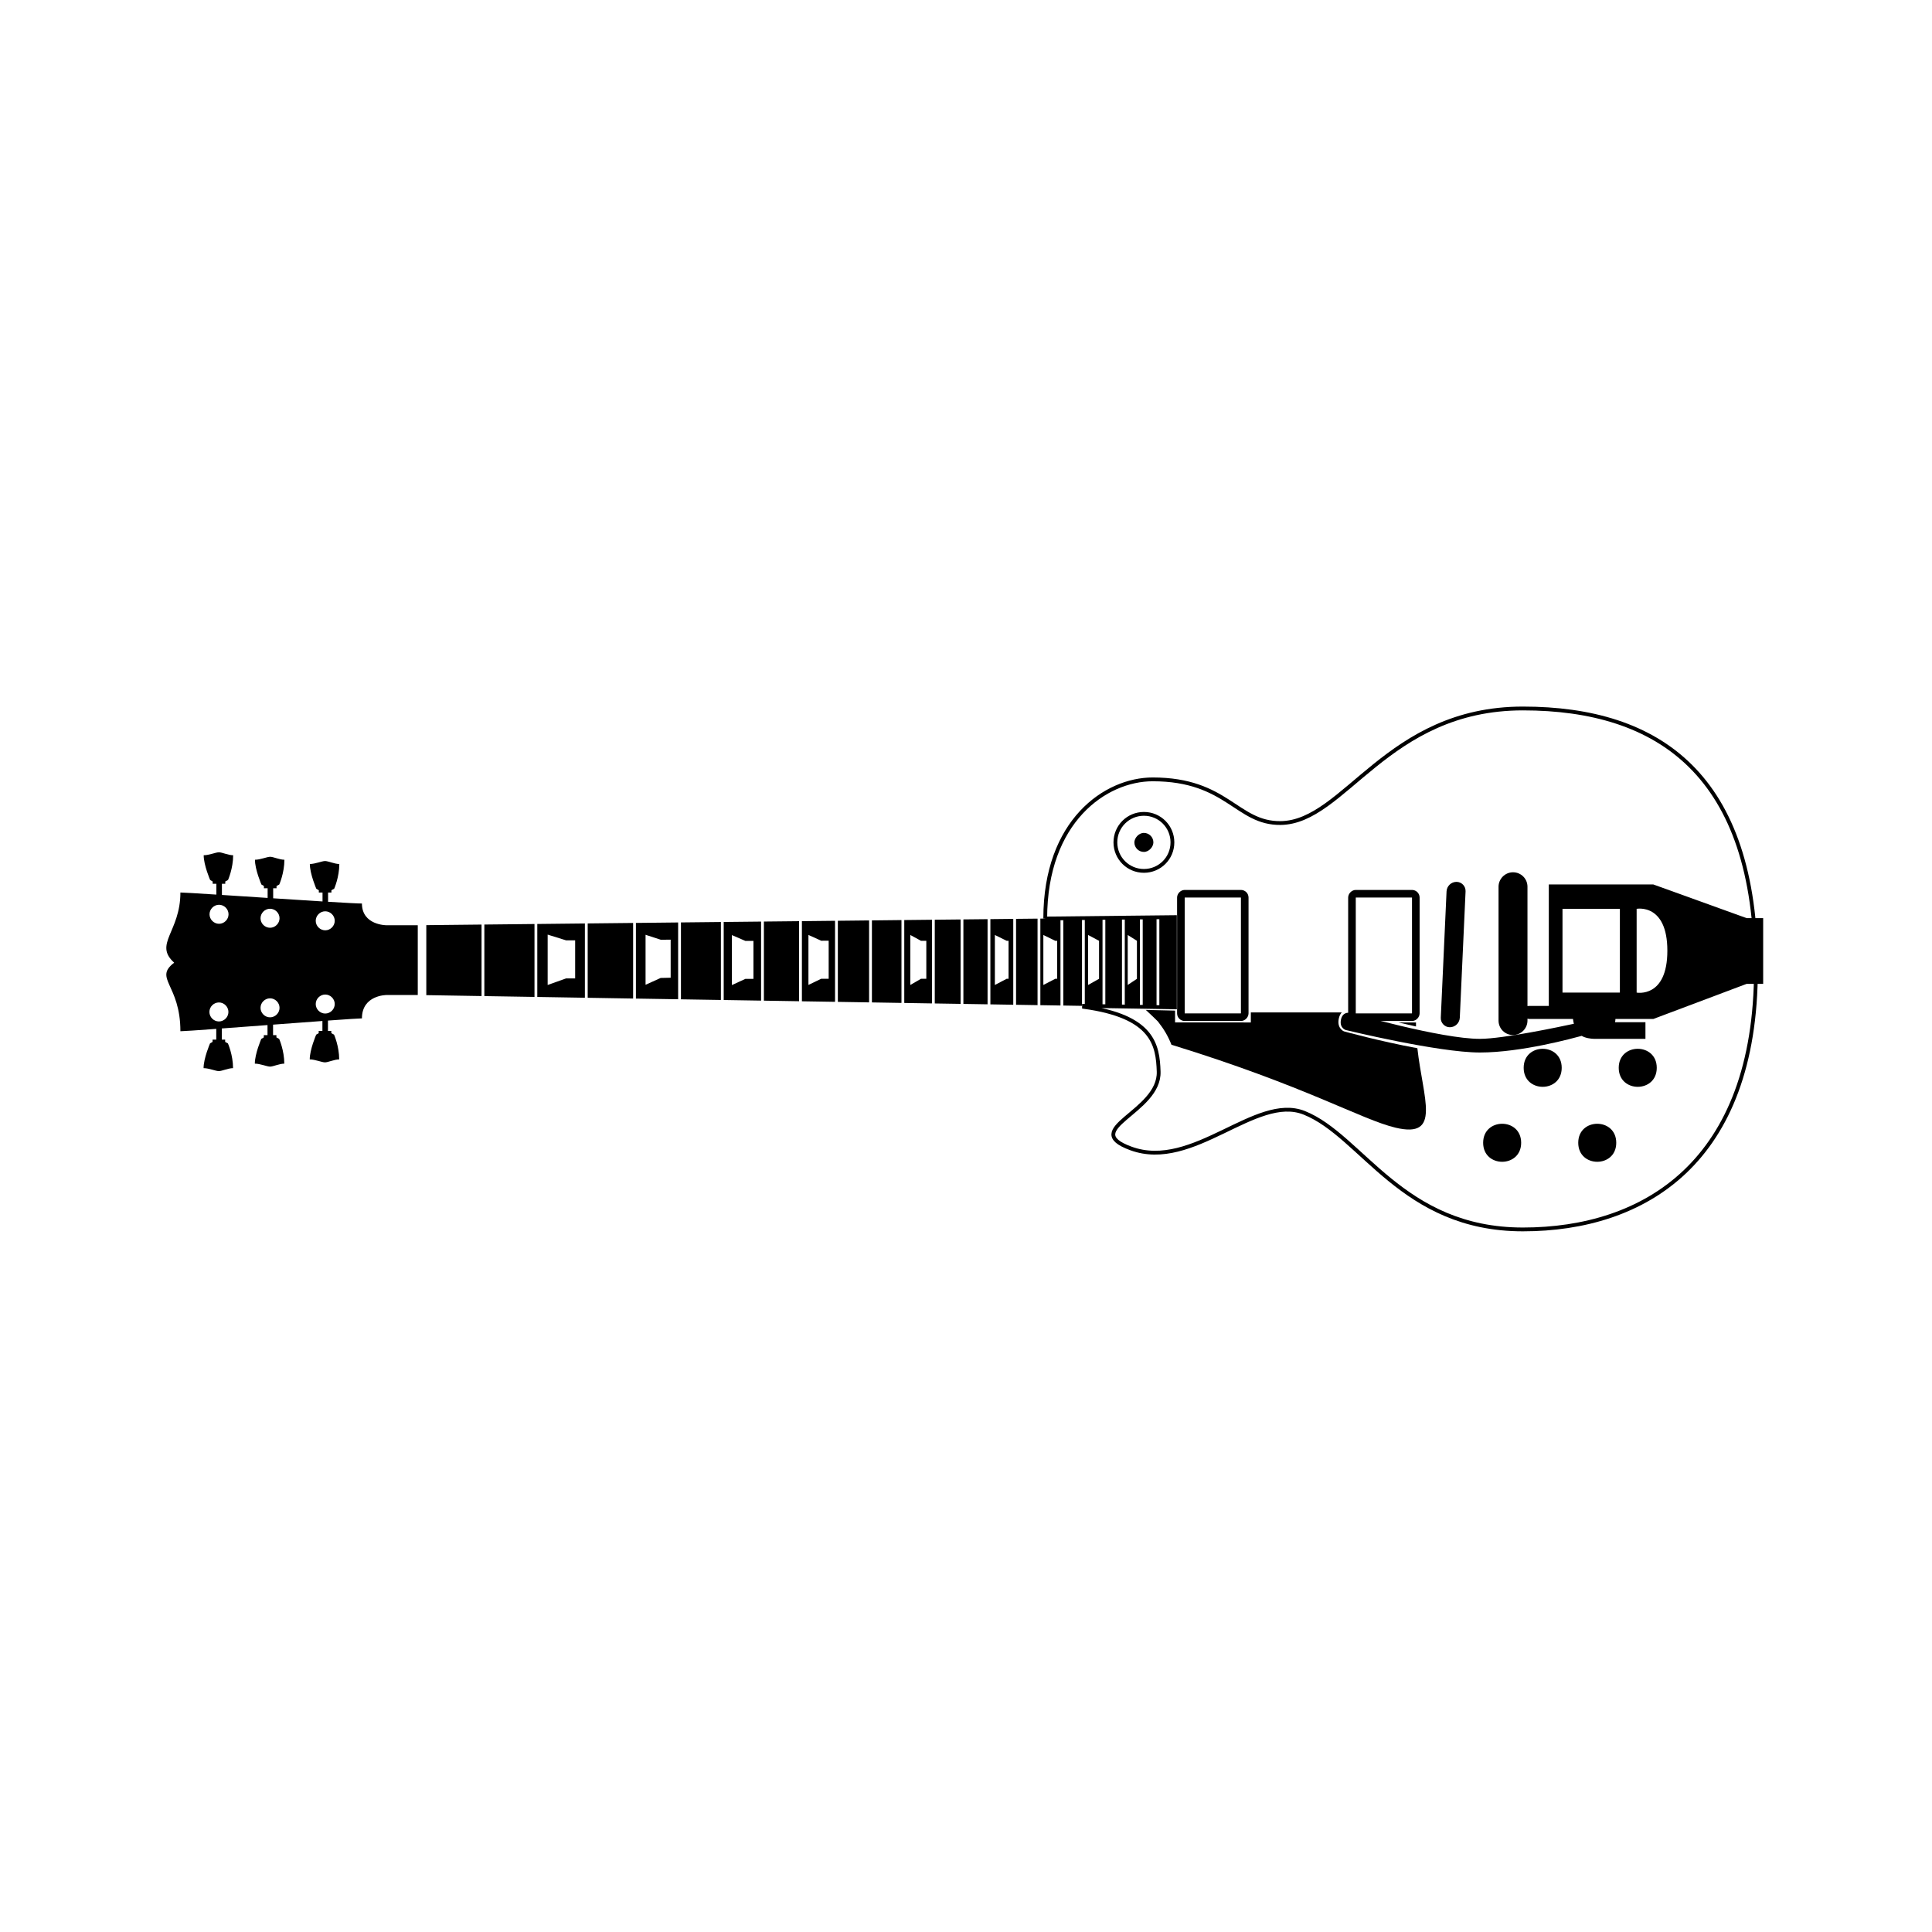 <?xml version="1.0" encoding="UTF-8"?>
<!-- Uploaded to: ICON Repo, www.svgrepo.com, Generator: ICON Repo Mixer Tools -->
<svg width="800px" height="800px" version="1.1" viewBox="144 144 512 512" xmlns="http://www.w3.org/2000/svg">
 <path transform="matrix(-5.038 0 0 5.038 882.24 148.09)" d="m91.552 47.504-6.822-0.073v4.746l4.783-0.078v0.055c-3.637 0.501-3.881 2-3.927 3.403-0.071 2.148 4.217 3.033 1.458 4.043-3.272 1.198-6.562-2.892-9.113-1.876-3.044 1.212-5.135 6.135-11.505 6.135s-12.259-3.513-12.259-13.702c0-10.188 5.089-13.701 12.259-13.701 7.17 0 9.37 5.989 12.745 6.026 2.316 0.026 2.794-2.297 6.728-2.297 2.481 0 5.653 2.188 5.653 7.32zm-6.69-4.005c0 0.834 0.671 1.5 1.5 1.5 0.834 0 1.5-0.671 1.5-1.5 0-0.834-0.671-1.5-1.5-1.5-0.834 0-1.5 0.671-1.5 1.5z" fill="none" stroke="#000000" stroke-width=".2"/>
 <path d="m548.8 413.95c0.273 0.082 0.48 0.09 0.48 0.09h11.578c0.039 0.418 0.152 0.934 0.234 1.27-3.398 0.723-18.676 3.996-24.906 3.996-10.34 0-33.91-6.801-33.91-6.801s-2.316-0.781-2.875 1.566c-0.562 2.348 1.23 2.891 1.23 2.891s24.457 5.961 35.555 5.961c11.055 0 24.895-3.852 26.992-4.414 0.82 0.562 2.484 0.797 3.305 0.797 0.07 0 13.578-0.004 13.578-0.004v-4.406h-8.055c0.055-0.277 0.094-0.562 0.105-0.855h10.031l24.73-9.305h4.387v-17.426h-4.387l-24.73-8.922h-27.691v32.188h-5.102s-0.242-0.016-0.551 0.047v-31.633c0-2.113-1.699-3.828-3.832-3.828-2.117 0-3.836 1.746-3.836 3.828v35.477c0 2.113 1.703 3.824 3.836 3.824 2.117 0 3.832-1.742 3.832-3.824zm28.926-29.102s8.141-1.539 8.141 11.098c0 12.641-8.141 11.102-8.141 11.102zm-19.648 0h15.207v22.199h-15.207z" fill-rule="evenodd"/>
 <path d="m447.14 364.73c-1.391 0-2.519 1.391-2.519 2.519 0 1.391 1.129 2.519 2.519 2.519s2.519-1.391 2.519-2.519c0-1.391-1.129-2.519-2.519-2.519z" fill-rule="evenodd"/>
 <path d="m519.62 421.79c-10.039-1.859-19.473-4.473-19.473-4.473s-1.957-0.793-1.328-3.481c0.168-0.715 0.445-1.203 0.762-1.531h-24.098v2.652l-20.078-0.004v-3.129l-7.754-0.184s3.574 3.309 3.387 3.305c1.242 1.562 2.481 3.531 3.41 5.918 35.66 10.98 50.332 19.848 59.418 21.992 12.215 2.883 7.25-7.594 5.754-21.066zm-0.367-5.766c-0.004-0.352-0.004-0.703 0-1.059-0.492 0-2.324 0-4.664-0.004 1.52 0.355 3.09 0.715 4.664 1.062z" fill-rule="evenodd"/>
 <path transform="matrix(-5.038 0 0 5.038 782.71 148.09)" d="m61.503 46.201h2.958c0.11 0 0.2 0.11 0.2 0.2v6.093c0 0.11-0.089 0.2-0.2 0.2h-2.958c-0.11 0-0.2-0.11-0.2-0.2v-6.093c0-0.11 0.089-0.2 0.2-0.2z" fill="none" stroke="#000000" stroke-width=".4"/>
 <path transform="matrix(-5.038 0 0 5.038 873.39 148.09)" d="m70.503 46.201h2.958c0.11 0 0.2 0.11 0.2 0.2v6.093c0 0.11-0.089 0.2-0.2 0.2h-2.958c-0.11 0-0.2-0.11-0.2-0.2v-6.093c0-0.11 0.089-0.2 0.2-0.2z" fill="none" stroke="#000000" stroke-width=".4"/>
 <path d="m201.31 416.66v2.852h-0.98v0.602l-0.668 0.395s-1.711 3.941-1.711 6.562c1.418 0 3.219 0.785 4.035 0.785 0.82 0 2.492-0.785 3.773-0.785 0-3.504-1.359-6.562-1.359-6.562l-0.73-0.395v-0.602h-0.887v-2.961c3.644-0.266 7.856-0.582 12.109-0.898v2.664h-0.98v0.605l-0.668 0.395s-1.711 3.941-1.711 6.559c1.418 0 3.219 0.785 4.039 0.785 0.816 0 2.492-0.785 3.769-0.785 0-3.504-1.359-6.559-1.359-6.559l-0.73-0.395v-0.605h-0.887v-2.777c4.606-0.344 9.188-0.688 13.078-0.969v2.625h-0.984v0.602l-0.664 0.395s-1.711 3.941-1.711 6.559c1.418 0 3.215 0.785 4.035 0.785 0.82 0 2.492-0.785 3.769-0.785 0-3.504-1.359-6.559-1.359-6.559l-0.73-0.395v-0.602h-0.887v-2.734c4.801-0.344 8.289-0.582 9.004-0.582 0-6.188 6.477-6.188 6.477-6.188h8.32v-18.492h-8.32s-6.477 0-6.477-5.762c-0.711 0.023-4.188-0.164-8.973-0.457v-2.457h0.887v-0.605l0.727-0.391s1.363-3.059 1.363-6.562c-1.281 0-2.953-0.785-3.773-0.785-0.816 0-2.617 0.785-4.035 0.785 0 2.617 1.711 6.562 1.711 6.562l0.668 0.391v0.605h0.98v2.367c-3.887-0.242-8.469-0.535-13.078-0.836v-2.656h0.887v-0.602l0.73-0.395s1.359-3.059 1.359-6.562c-1.277 0-2.949-0.785-3.769-0.785-0.82 0-2.617 0.785-4.035 0.785 0 2.621 1.711 6.562 1.711 6.562l0.664 0.395v0.602h0.984v2.559c-4.254-0.277-8.465-0.551-12.113-0.789v-2.965h0.887v-0.602l0.73-0.395s1.359-3.055 1.359-6.559c-1.277 0-2.953-0.785-3.769-0.785-0.82 0-2.621 0.785-4.039 0.785 0 2.617 1.711 6.559 1.711 6.559l0.668 0.395v0.602h0.98v2.871c-5.117-0.328-8.855-0.555-9.531-0.555 0 10.469-7.148 13.645-1.652 18.598-5.496 4.215 1.652 5.719 1.652 18.168 0.703 0 4.418-0.254 9.504-0.625zm55.664-8.938 14.641 0.242v-18.945l-14.641 0.156zm15.383 0.254 13.289 0.215v-19.32l-13.289 0.141zm14.031 0.227 12.613 0.207v-19.684l-12.613 0.137zm13.355 0.219 12.039 0.199v-20.031l-12.039 0.129zm12.781 0.211 11.188 0.18v-20.352l-11.188 0.121zm11.934 0.195 10.586 0.172v-20.66l-10.586 0.113zm11.332 0.184 9.902 0.16v-20.945l-9.902 0.105zm10.648 0.172 9.328 0.152v-21.215l-9.328 0.098zm10.074 0.168 8.785 0.141v-21.473l-8.785 0.094zm9.527 0.152 8.281 0.137v-21.719l-8.281 0.09zm9.027 0.148 7.832 0.129v-21.953l-7.832 0.086zm8.574 0.141 7.336 0.121v-22.172l-7.336 0.078zm8.082 0.133 6.844 0.109v-22.371l-6.844 0.07zm7.586 0.121 6.406 0.105v-22.566l-6.406 0.066zm7.152 0.117 6.062 0.102v-22.754l-6.062 0.066zm6.805 0.113 5.695 0.094v-22.926l-5.695 0.059zm6.438 0.105 5.332 0.086v-23.09l-5.332 0.059zm6.078 0.098 4.957 0.082v-23.246l-4.957 0.055zm5.699 0.094 4.695 0.078v-23.391l-4.695 0.047zm5.441 0.09 4.41 0.07v-23.531l-4.41 0.047zm5.156 0.082 4.008 0.066v-23.66l-4.008 0.043zm4.754 0.078 3.664 0.062v-23.781l-3.664 0.039zm4.406 0.074 4.121 0.066v-23.91l-4.121 0.043zm-218.53-22.875c0 1.352-1.129 2.519-2.519 2.519-1.352 0-2.519-1.129-2.519-2.519 0-1.352 1.129-2.519 2.519-2.519 1.352 0 2.519 1.129 2.519 2.519zm-14.629-0.676c0 1.348-1.129 2.519-2.519 2.519-1.352 0-2.519-1.129-2.519-2.519 0-1.352 1.129-2.519 2.519-2.519 1.352 0 2.519 1.129 2.519 2.519zm-13.516-1.051c0 1.352-1.129 2.519-2.519 2.519-1.352 0-2.519-1.129-2.519-2.519 0-1.352 1.129-2.519 2.519-2.519 1.352 0 2.519 1.129 2.519 2.519zm28.145 23.785c0 1.391-1.168 2.519-2.519 2.519-1.391 0-2.519-1.168-2.519-2.519 0-1.391 1.168-2.519 2.519-2.519 1.391 0 2.519 1.172 2.519 2.519zm-14.629 1.004c0 1.391-1.168 2.519-2.519 2.519-1.391 0-2.519-1.168-2.519-2.519 0-1.391 1.172-2.519 2.519-2.519 1.391 0 2.519 1.172 2.519 2.519zm-13.547 1.094c0 1.391-1.168 2.519-2.519 2.519-1.391 0-2.519-1.168-2.519-2.519 0-1.391 1.172-2.519 2.519-2.519 1.395 0 2.519 1.168 2.519 2.519zm91.887-18.973v10.078h-2.391l-4.894 1.746v-13.348l4.894 1.523zm25.312-0.176v10.078l-2.648 0.059-4.004 1.812v-13.25l4.004 1.301zm21.938 0.316v10.074h-2.152l-3.559 1.637v-13.25l3.559 1.539zm19.938-0.043v10.078h-1.973l-3.391 1.637v-13.25l3.391 1.535zm25.875 0.016v10.074h-1.418l-2.824 1.637v-13.25l2.824 1.539zm21.797 0v10.074h-0.504l-3.125 1.637v-13.25l3.125 1.539zm12.875 0v10.074h-0.5l-3.156 1.637v-13.25l3.156 1.539zm11.105 0v10.074l-2.902 1.637v-13.25zm10.035 0v10.074l-2.438 1.637v-13.25z" fill-rule="evenodd"/>
 <path d="m532.39 380.23c0.062-1.395-1.055-2.527-2.406-2.527-1.391 0-2.57 1.109-2.633 2.527l-1.527 33.473c-0.062 1.395 1.051 2.527 2.402 2.527 1.391 0 2.57-1.113 2.637-2.527z" fill-rule="evenodd"/>
 <path d="m547.79 426.98c0 6.719 10.078 6.719 10.078 0s-10.078-6.719-10.078 0" fill-rule="evenodd"/>
 <path d="m572.98 426.98c0 6.719 10.078 6.719 10.078 0s-10.078-6.719-10.078 0" fill-rule="evenodd"/>
 <path d="m537.05 446.85c0 6.715 10.074 6.715 10.074 0 0-6.719-10.074-6.719-10.074 0" fill-rule="evenodd"/>
 <path d="m562.25 446.85c0 6.715 10.074 6.715 10.074 0 0-6.719-10.074-6.719-10.074 0" fill-rule="evenodd"/>
</svg>